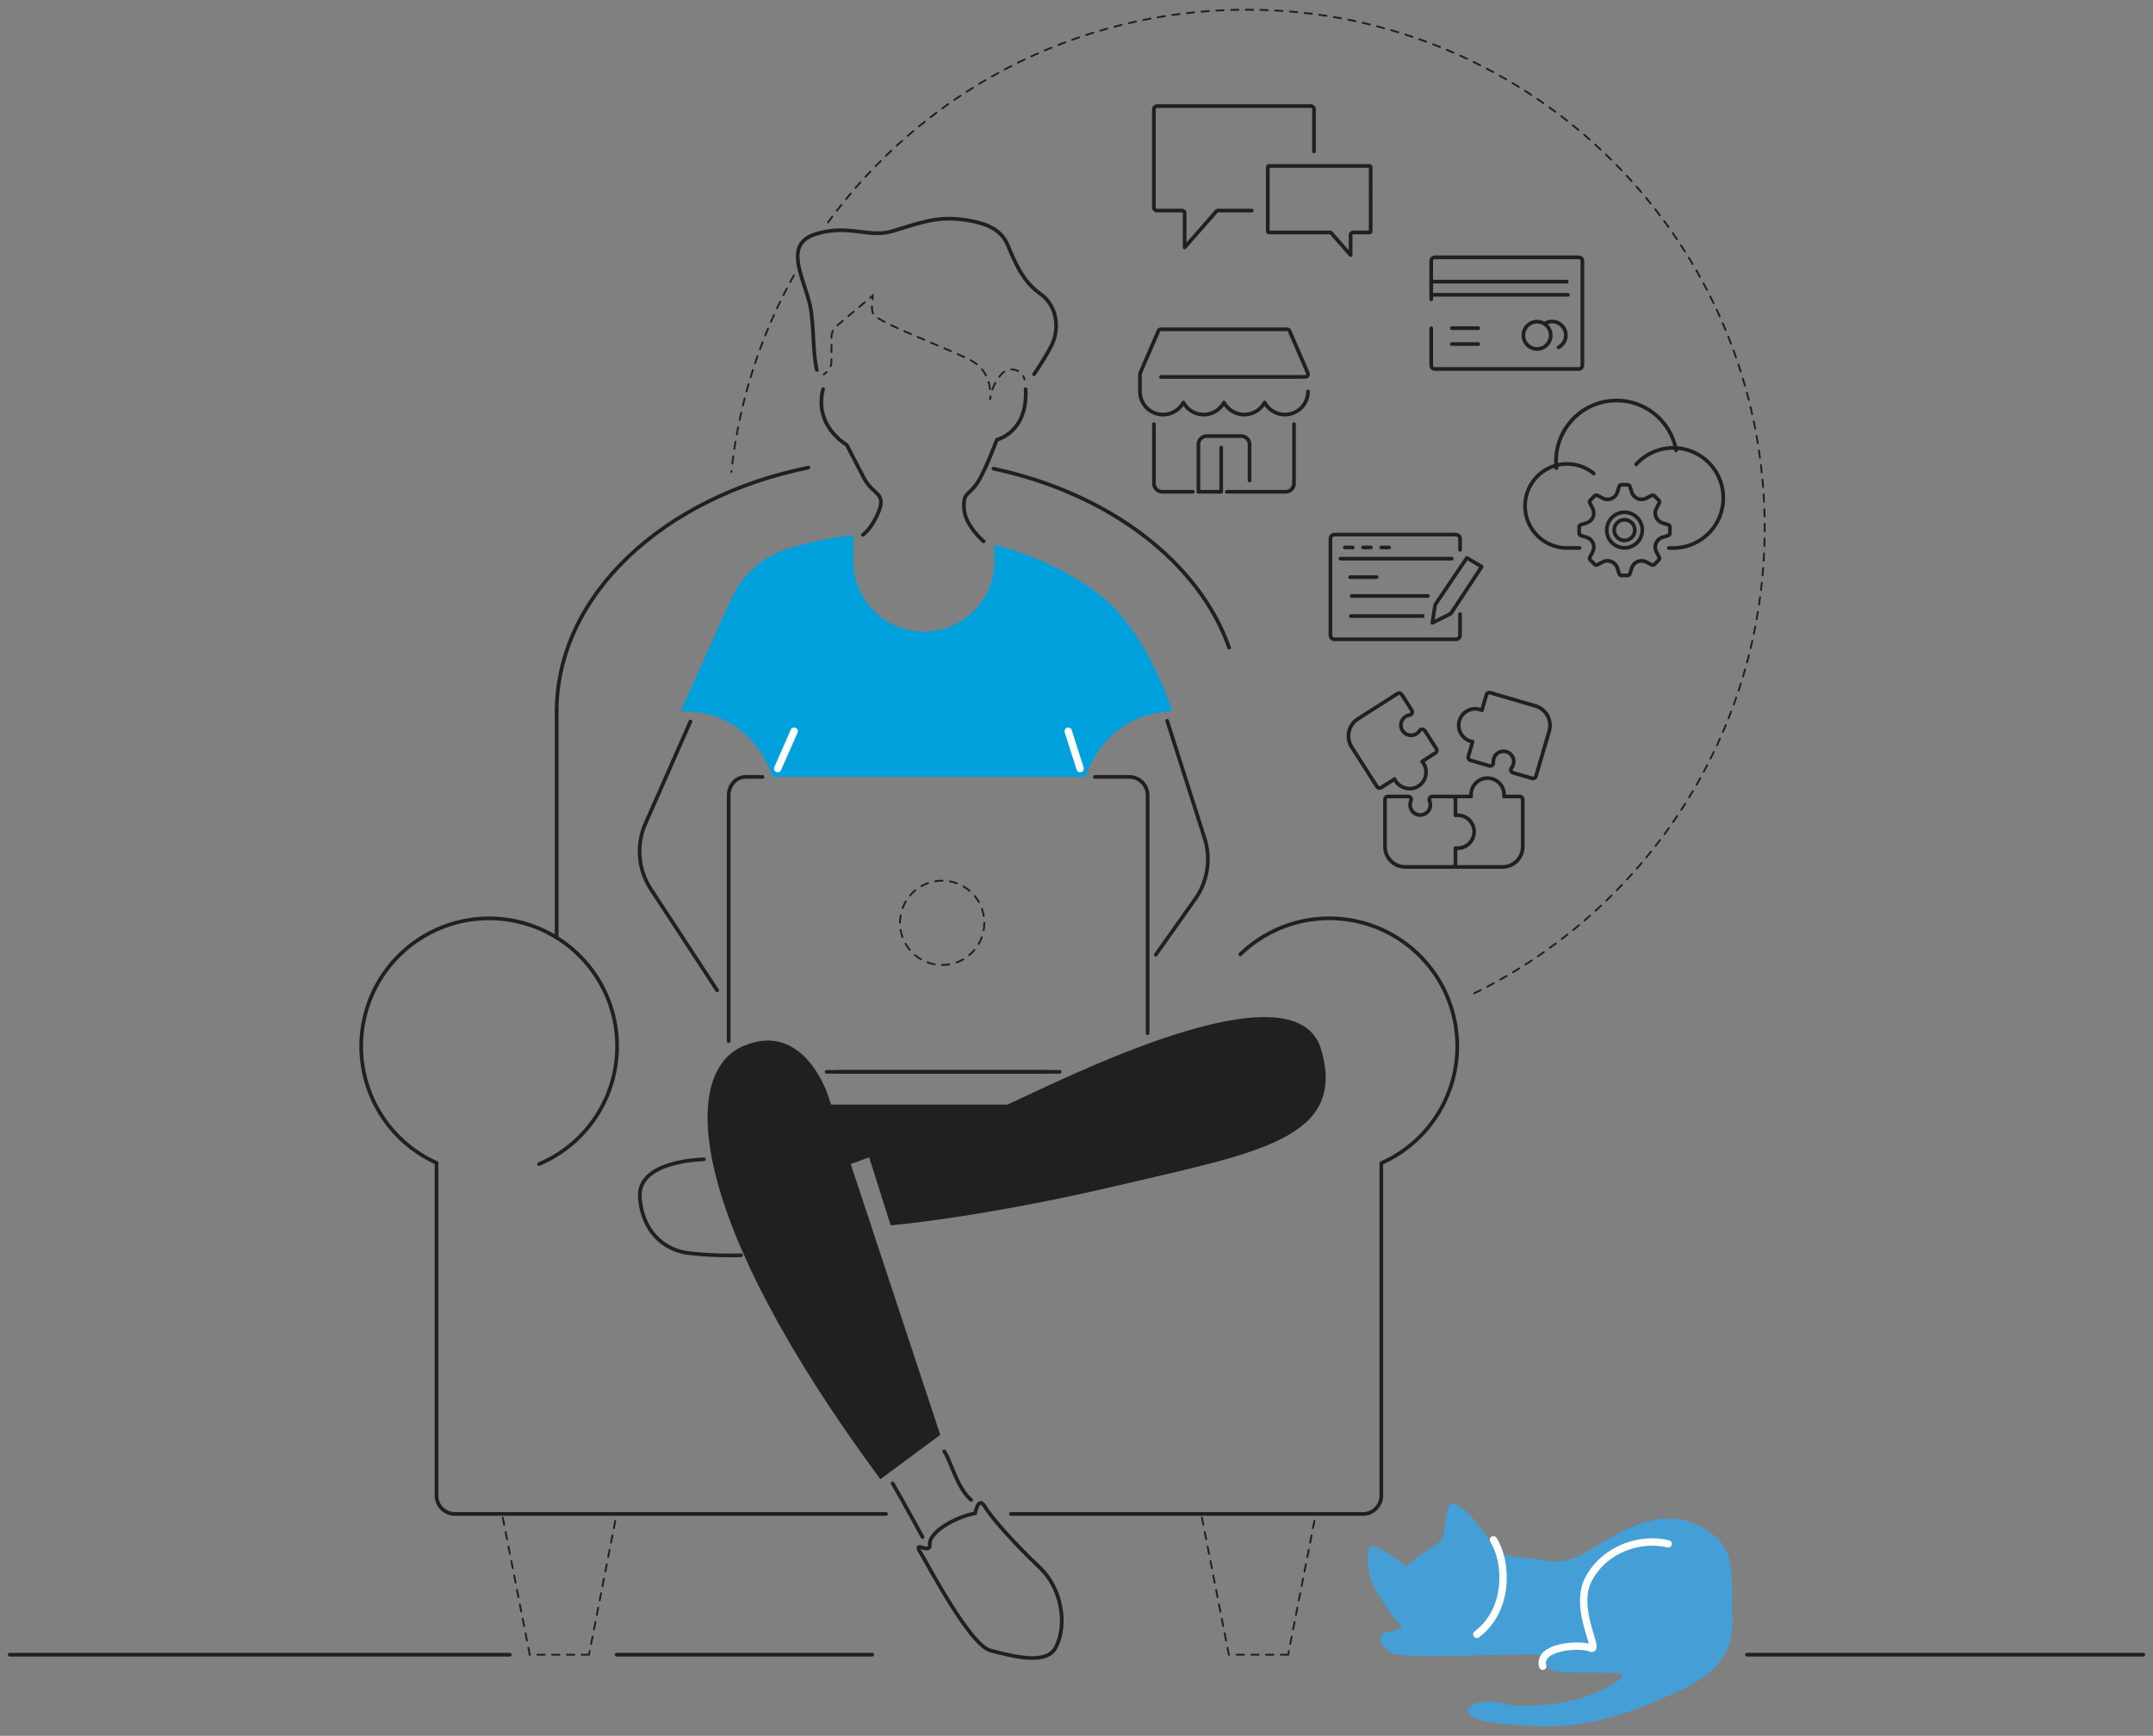 <svg xmlns="http://www.w3.org/2000/svg" viewBox="0 0 2336.53 1884.01"><rect x="0" y="0" width="2336.53" height="1884.01" fill="#808080" stroke="none"/><defs><style>.cls-1{fill:#449fd7;}.cls-2{fill:#221f20;}.cls-3{fill:#00a0dc;}.cls-10,.cls-4,.cls-5,.cls-6,.cls-7,.cls-8,.cls-9{fill:none;stroke-linecap:round;}.cls-10,.cls-4,.cls-5,.cls-6,.cls-7,.cls-8{stroke:#221f20;}.cls-4,.cls-5,.cls-6,.cls-7,.cls-8{stroke-miterlimit:10;stroke-width:2px;}.cls-4{stroke-dasharray:8;}.cls-6{stroke-dasharray:7.74 7.74;}.cls-7{stroke-dasharray:7.87 7.87;}.cls-8{stroke-dasharray:7.84 7.84;}.cls-9{stroke:#fff;stroke-width:8px;}.cls-10,.cls-9{stroke-linejoin:round;}.cls-10{stroke-width:4px;}</style></defs><g id="solid_shapes" data-name="solid shapes"><path class="cls-1" d="M1560.9,1675c-17.08,9.76-35.29,25.21-35.29,25.21s-28.56-23.53-37-21.85-3.36,37,5,48.73,16.8,28.57,25.2,35.29-8.4,6.72-16.8,10.08-2.85,15.06,8.66,21.81,140.89,0,157.69,1.72,1.68,16.8,23.53,18.48,50.41,0,63.85,1.68-6.16,15.12-35.85,25.77c-20.62,7.39-65.89,12.8-86.82,7.28-29.68-7.84-49.84,5-35.28,14,7.28,4.48,23.28,8.39,66.09,10.08,42.57,1.68,77.86-5,117.62-20.72,60.32-23.79,100.26-41.45,98.58-96.9s5-77.3-35.28-99.14-85.7,5-107.55,18.48-37,23.53-62.17,18.49-47.05,0-57.13-18.49-26.63-36.15-37-42C1564.26,1623.42,1572.66,1668.23,1560.9,1675Z"/><path class="cls-2" d="M966.63,1329.93s97.94-8.22,248.34-43.63,247.11-50.49,218.8-147.28c-28.4-97-285,35.07-340.56,59.84H891.59L884,1277.58l59.24-21.43Z"/><path class="cls-3" d="M1189.71,642.65c-27-19.81-58.58-35.66-94.21-46.83-5.36-1.68-10.78-3.22-16.24-4.66v18.66a76.61,76.61,0,0,1-153.21,0v-29.1a390.31,390.31,0,0,0-71.49,15.1l-.47.15a99.17,99.17,0,0,0-60.5,54L738.37,772.65s70.53-9,100.51,70.54h339C1200,784.37,1244.38,774,1266,772.55v0c2-.13,4.12-.19,6.22-.15C1272.19,772.38,1245.43,683.59,1189.71,642.65Z"/><path class="cls-2" d="M1020.4,1557.33,899,1190s-25.85-83.5-92.78-54.51-63,182.74,149.2,470Z"/></g><g id="dotted_lines" data-name="dotted lines"><polygon class="cls-4" points="639.21 1795.94 574.87 1795.94 544.87 1643.19 669.21 1643.19 639.21 1795.94"/><polygon class="cls-4" points="1397.94 1795.94 1333.59 1795.94 1303.59 1643.19 1427.94 1643.19 1397.94 1795.94"/><circle class="cls-4" cx="1022.47" cy="1001.59" r="45.77"/><path class="cls-4" d="M1599.8,1078.16c186.74-91.45,315.33-283.37,315.33-505.32,0-310.56-251.76-562.32-562.32-562.32C1165,10.52,998.7,102.6,896.57,244.06"/><path class="cls-5" d="M894,406.37l2.38-1.94c.24-.2.48-.4.7-.61"/><path class="cls-6" d="M901.34,397.46a16.33,16.33,0,0,0,1-5.61V366.08a16.24,16.24,0,0,1,5.78-12.42l33.19-27.89"/><path class="cls-5" d="M944.27,323.28l3.06-2.57c0,1.14-.15,2.5-.31,4"/><path class="cls-7" d="M946.33,332.53c-.1,3.28.23,6.41,1.63,8.63,5.89,9.24,77.76,35.91,104.65,49.35,18.17,9.09,21.76,25.86,22.17,35.77"/><path class="cls-5" d="M1074.79,430.22a34.35,34.35,0,0,1-.34,4,36,36,0,0,1,.57-4"/><path class="cls-8" d="M1077.09,422.68a48.45,48.45,0,0,1,10.14-17,14.68,14.68,0,0,1,20.85-.64"/><path class="cls-5" d="M1110.46,408.15a12.36,12.36,0,0,1,1.33,3.76"/><path class="cls-4" d="M861.49,299.12a558.65,558.65,0,0,0-67.77,213.12"/></g><g id="inverted_lines" data-name="inverted lines"><path class="cls-9" d="M1674.25,1808.46c-6.15-21.44,40-24.8,51.77-19.76s-19.28-42.57-1.92-75c17.71-33.14,56.46-45.3,86.3-38.07"/><path class="cls-9" d="M1602.7,1773.84c35.29-26.33,33.41-78.5,18-102.57"/><line class="cls-9" x1="861.88" y1="793.55" x2="843.98" y2="834.18"/><line class="cls-9" x1="1159.25" y1="793.55" x2="1172.2" y2="834.18"/></g><g id="solid_lines" data-name="solid lines"><line class="cls-10" x1="1134.96" y1="1163.34" x2="909.99" y2="1163.34"/><path class="cls-10" d="M961.55,1643.19H493.73a20,20,0,0,1-20-20V1262.71"/><path class="cls-10" d="M1499.07,1262.71v360.48a20,20,0,0,1-20,20H1097"/><path class="cls-10" d="M584.92,1263.47a138.84,138.84,0,1,0-111-1.25"/><path class="cls-10" d="M1499.07,1262.41A138.85,138.85,0,1,0,1346,1035.84"/><path class="cls-10" d="M877.27,507.53C719.83,539.31,604.09,646,604.09,772.65"/><path class="cls-10" d="M886.48,401.53c-4.79-20-2.9-48.32-7.24-69.39-6.07-29.5-30.35-67,6.07-78.14s56.91,4.79,83.47-3.19,46.29-15.94,73.61-12.75,44.2,10.46,51.6,28.7c10.56,26,19,40.67,35.66,52.63s21.25,35.88,11.39,55.81c-4.67,9.43-12.23,21.19-18.9,31"/><path class="cls-10" d="M1333.93,702.94c-33-93.49-130.83-167.57-255.78-194.29"/><line class="cls-10" x1="604.09" y1="772.65" x2="604.09" y2="1017.56"/><path class="cls-10" d="M763.87,1258.23c-23.53,1.12-71.69,7.85-69.45,41.45s23.52,57.13,53.77,60.49a407.59,407.59,0,0,0,56,2.24"/><path class="cls-10" d="M968.72,1610c11.2,19,32.49,58.25,32.49,58.25"/><path class="cls-10" d="M1024.73,1575.25c6.72,9,13.44,39.21,29.13,52.65"/><path class="cls-10" d="M1058.34,1642.47c-23.53,4.48-50.41,21.28-49.29,33.6s-19-5.6-10.09,9,53.78,100.81,76.18,106.42,60.21,16.5,70.57-3.37c13.45-25.76,5.6-65-16.8-86.25-31.72-30.13-53.77-56-60.49-67.21S1058.34,1642.47,1058.34,1642.47Z"/><line class="cls-10" x1="553.27" y1="1795.94" x2="10.52" y2="1795.94"/><line class="cls-10" x1="946.54" y1="1795.94" x2="669.21" y2="1795.94"/><line class="cls-10" x1="1895.85" y1="1795.94" x2="2326.01" y2="1795.94"/><path class="cls-10" d="M1358.48,228.56H1322a2.75,2.75,0,0,0-2.08.94l-34.3,39.07V231.33a2.77,2.77,0,0,0-2.77-2.77h-27.15a3.45,3.45,0,0,1-3.44-3.44V118.59a3.45,3.45,0,0,1,3.44-3.44h166.91a3.43,3.43,0,0,1,3.41,3.44v45.8"/><path class="cls-10" d="M1487.53,251a1.28,1.28,0,0,1-1.29,1.28H1468.5a2.77,2.77,0,0,0-2.77,2.78v21.78L1445,253.23a2.79,2.79,0,0,0-2.09-.95h-65.77a1.27,1.27,0,0,1-1.26-1.28V181.39a1.28,1.28,0,0,1,1.26-1.29h109.08a1.29,1.29,0,0,1,1.29,1.29Z"/><path class="cls-10" d="M1584.49,666.45v22.89a4.55,4.55,0,0,1-4.54,4.54H1448.38a4.55,4.55,0,0,1-4.54-4.54V584.77a4.56,4.56,0,0,1,4.54-4.55H1580a4.56,4.56,0,0,1,4.54,4.55v12"/><line class="cls-10" x1="1454.73" y1="606.35" x2="1575.57" y2="606.35"/><line class="cls-10" x1="1465.18" y1="626.38" x2="1493.92" y2="626.38"/><line class="cls-10" x1="1466.92" y1="646.85" x2="1549.66" y2="646.85"/><line class="cls-10" x1="1466.05" y1="668.62" x2="1543.99" y2="668.62"/><line class="cls-10" x1="1459.52" y1="594.16" x2="1467.96" y2="594.16"/><line class="cls-10" x1="1479.29" y1="594.16" x2="1487.74" y2="594.16"/><line class="cls-10" x1="1499.07" y1="594.16" x2="1507.52" y2="594.16"/><polygon class="cls-10" points="1591.89 605.48 1557.49 656.43 1554.44 676.02 1574.48 666.01 1608.01 615.06 1591.89 605.48"/><path class="cls-10" d="M1529.75,855.9a17.87,17.87,0,0,1-16.29-10.39l-14.4,9.21a3.42,3.42,0,0,1-4.72-1l-27.48-43a22,22,0,0,1,6.68-30.36l43-27.51a3.42,3.42,0,0,1,4.72,1l10.84,17a3.43,3.43,0,0,1-2.38,5.23,10.59,10.59,0,0,0-4.27,1.61,11.07,11.07,0,0,0-3.37,15.27h0a11.05,11.05,0,0,0,18.53.16,3.22,3.22,0,0,1,2.88-1.54,3.41,3.41,0,0,1,2.86,1.58l12.39,19.38a3.41,3.41,0,0,1-1,4.72l-14.4,9.21a18.59,18.59,0,0,1,1.45,2,17.88,17.88,0,0,1-15,27.53Z"/><path class="cls-10" d="M1576.14,940.93h-51.07a22,22,0,0,1-22-22V867.87a3.42,3.42,0,0,1,3.42-3.42h21.58a3.42,3.42,0,0,1,3.13,4.79,11,11,0,1,0,20.23,0,3.42,3.42,0,0,1,3.13-4.79h21.57a3.42,3.42,0,0,1,3.42,3.42v17.06a18.15,18.15,0,0,1,2.34-.15,17.9,17.9,0,0,1,0,35.8,18.15,18.15,0,0,1-2.34-.15v17.08A3.42,3.42,0,0,1,1576.14,940.93Z"/><path class="cls-10" d="M1663.6,844.89a3.25,3.25,0,0,1-1-.14l-20.5-6a3.42,3.42,0,0,1-1.72-5.4,11.38,11.38,0,0,0,1.93-3.76,11.06,11.06,0,1,0-21.63-2,3.42,3.42,0,0,1-4.37,3.6l-20.5-6a3.43,3.43,0,0,1-2.32-4.25l4.69-16a18.26,18.26,0,0,1-2.28-.51,17.9,17.9,0,1,1,10.1-34.35,19.28,19.28,0,0,1,2.2.8l4.92-16.75a3.44,3.44,0,0,1,1.64-2,3.4,3.4,0,0,1,2.61-.28l49,14.4a22,22,0,0,1,14.89,27.29h0l-14.39,49A3.42,3.42,0,0,1,1663.6,844.89Z"/><path class="cls-10" d="M1579.56,864.45h17a18.43,18.43,0,0,1-.11-2,17.9,17.9,0,0,1,35.8,0,18.43,18.43,0,0,1-.1,2h17a3.42,3.42,0,0,1,3.42,3.42v51.07a22,22,0,0,1-22,22h-51.06"/><path class="cls-10" d="M1331.37,533.72h63.83a9.13,9.13,0,0,0,9.12-9.12V460.38"/><path class="cls-10" d="M1252.33,460.38V524.6a9.13,9.13,0,0,0,9.12,9.12h33.06"/><path class="cls-10" d="M1356.07,521.56V482.42a9.14,9.14,0,0,0-9.12-9.12h-37.24a9.13,9.13,0,0,0-9.12,9.12v51.3h24.7V485.84"/><path class="cls-10" d="M1259.93,409.09c165.39,0,157.19.29,158.4-.63a3,3,0,0,0,1.16-2c.17-1.22,1.26,1.78-20-47.23a3,3,0,0,0-2.79-1.83H1259.93a3,3,0,0,0-2.79,1.83l-19.76,45.6c-.34.81-.25-.47-.25,20.07a25.07,25.07,0,0,0,47.11,11.94,25.09,25.09,0,0,0,44.09,0,25.08,25.08,0,0,0,44.07,0,25.08,25.08,0,0,0,47.12-12"/><path class="cls-10" d="M1775.59,504a54.32,54.32,0,1,1,40.28,90.77h-4.77"/><path class="cls-10" d="M1714.15,594.73h-13.5a45.59,45.59,0,1,1,29-80.78"/><path class="cls-10" d="M1689.12,508a66.73,66.73,0,0,1-.44-7.62A65.68,65.68,0,0,1,1819,488.76"/><path class="cls-10" d="M1744.52,608.7a11.34,11.34,0,0,1,4.3.86,11,11,0,0,1,6.3,6.72l2.08,6.44a2.66,2.66,0,0,0,2.54,1.85h6.55a2.64,2.64,0,0,0,2.53-1.84l2.08-6.45a11.15,11.15,0,0,1,15.49-6.41l6,3.08a2.64,2.64,0,0,0,3.11-.49l4.63-4.63a2.64,2.64,0,0,0,.48-3.09l-3.08-6a11.15,11.15,0,0,1,6.41-15.49l6.44-2.07a2.66,2.66,0,0,0,1.85-2.54v-6.55a2.66,2.66,0,0,0-1.85-2.54l-6.44-2.08a11.14,11.14,0,0,1-6.41-15.49l3.08-6a2.64,2.64,0,0,0-.49-3.1l-4.63-4.63a2.66,2.66,0,0,0-3.1-.49l-6,3.09a11.16,11.16,0,0,1-15.49-6.42l-2.08-6.44a2.65,2.65,0,0,0-2.53-1.85h-6.55a2.67,2.67,0,0,0-2.54,1.85l-2.08,6.45a11.15,11.15,0,0,1-15.49,6.41l-6-3.09a2.68,2.68,0,0,0-3.1.49l-4.63,4.63a2.66,2.66,0,0,0-.49,3.1l3.09,6a11.14,11.14,0,0,1-6.42,15.48l-6.44,2.08a2.67,2.67,0,0,0-1.85,2.54v6.55a2.67,2.67,0,0,0,1.85,2.54l6.44,2.07a11.14,11.14,0,0,1,6.42,15.49l-3.09,6a2.66,2.66,0,0,0,.49,3.1l4.63,4.63a2.67,2.67,0,0,0,3.1.48l6-3.08A10.67,10.67,0,0,1,1744.52,608.7Z"/><path class="cls-10" d="M1763,594.62a19.29,19.29,0,1,1,19.29-19.29A19.31,19.31,0,0,1,1763,594.62Z"/><path class="cls-10" d="M1763,564.17a11.17,11.17,0,1,0,11.17,11.16A11.18,11.18,0,0,0,1763,564.17Z"/><path class="cls-10" d="M1553.21,324.89v-41.6a4,4,0,0,1,4-4h156.06a4,4,0,0,1,4,4V396.48a4,4,0,0,1-4,4H1557.21a4,4,0,0,1-4-4V356.23"/><line class="cls-10" x1="1553.21" y1="305.67" x2="1700.32" y2="305.67"/><line class="cls-10" x1="1553.76" y1="319.96" x2="1701.61" y2="319.96"/><line class="cls-10" x1="1575.59" y1="356.16" x2="1604.27" y2="356.16"/><line class="cls-10" x1="1575.59" y1="373.43" x2="1604.27" y2="373.43"/><circle class="cls-10" cx="1668.08" cy="363.93" r="14.84"/><path class="cls-10" d="M1676.35,351.4a14.84,14.84,0,1,1,15,25.57"/><path class="cls-10" d="M1245.43,1121.43V863.19a20.06,20.06,0,0,0-20-20h-37.22"/><line class="cls-10" x1="897.15" y1="1163.34" x2="1149.97" y2="1163.34"/><path class="cls-10" d="M827.48,843.19H809.13c-10.09,0-18.34,9-18.34,20v266.9"/><path class="cls-10" d="M749.27,783.09,700.5,893.77a75,75,0,0,0,5.89,71.33l71.87,109.73"/><path class="cls-10" d="M1266.67,782.34l40.61,127.45A75,75,0,0,1,1297,975.91l-42.67,60.24"/><path class="cls-10" d="M936.51,580.45s10.39-7.35,17.59-26.53S947,536.7,937.82,519.3,919,482.93,919,482.93s-36.09-20.19-25.78-60.5"/><path class="cls-10" d="M1067.53,587.59s-20.07-17-21.28-35.11,4.21-14.13,13.43-27,22.12-48.22,22.12-48.22,33.74-7.7,31.27-54.88"/></g></svg>